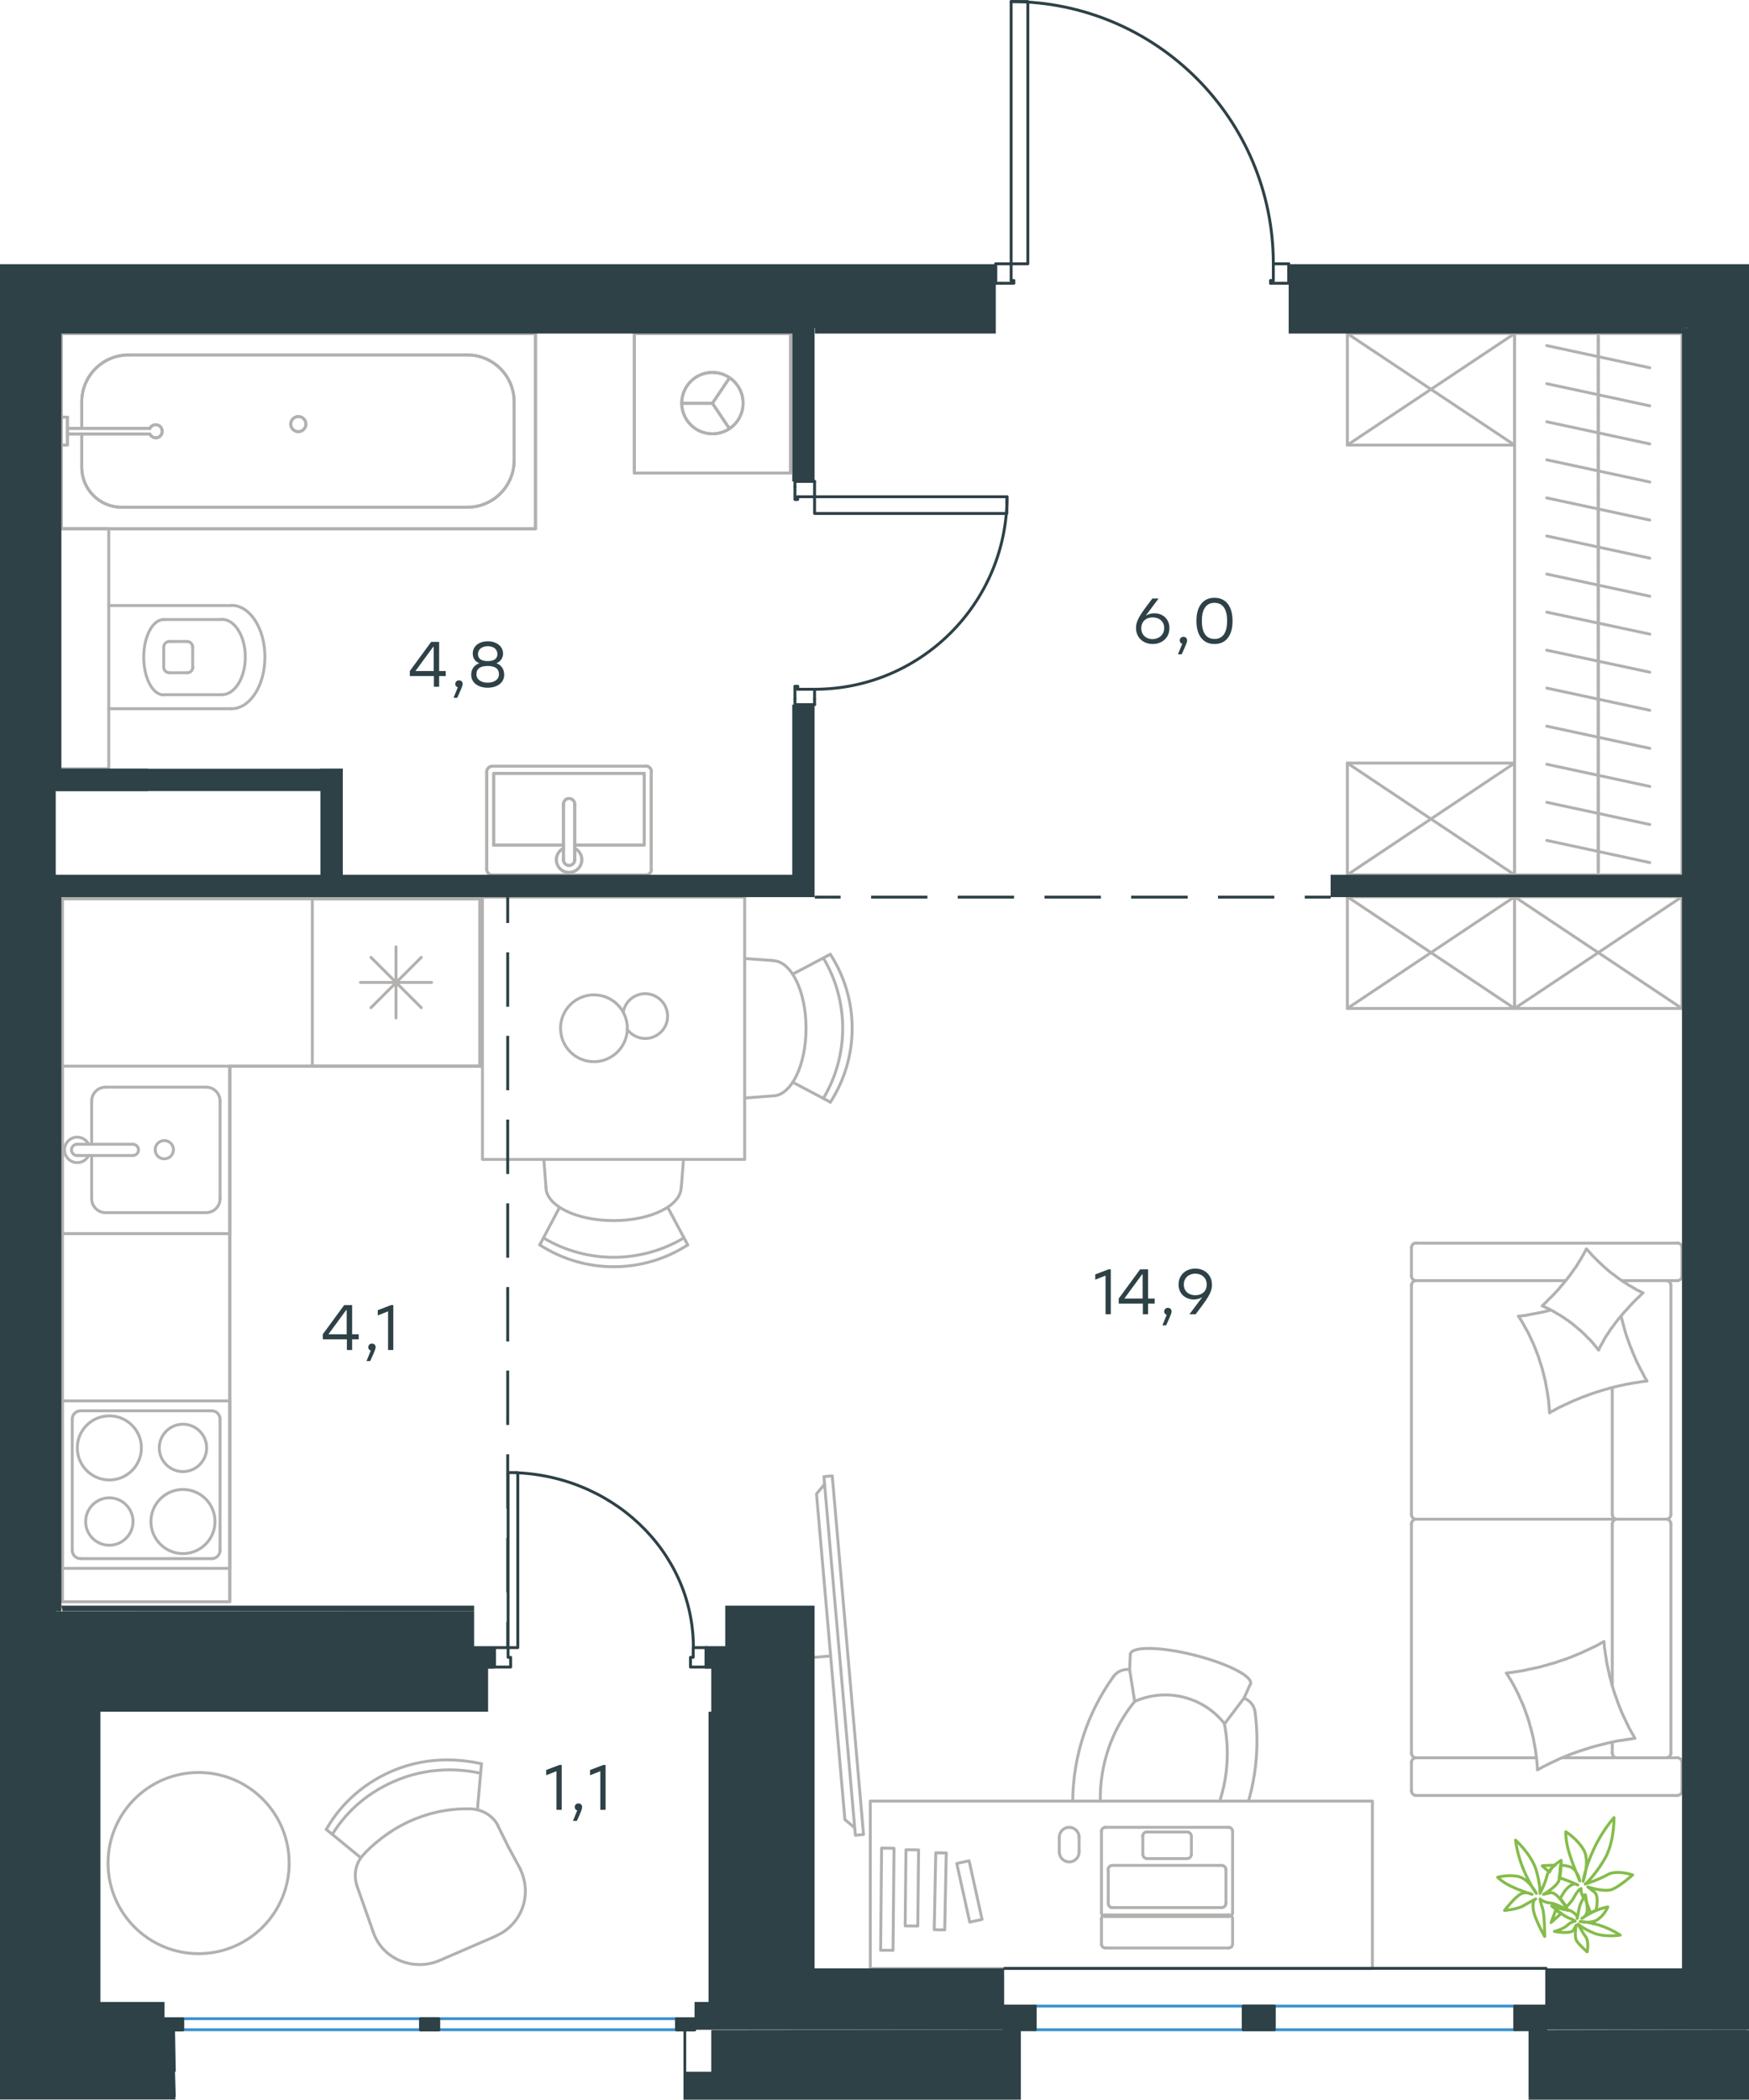 <?xml version="1.0" encoding="utf-8"?>
<!-- Generator: Adobe Illustrator 26.5.0, SVG Export Plug-In . SVG Version: 6.00 Build 0)  -->
<svg version="1.1" id="Слой_1" xmlns="http://www.w3.org/2000/svg" xmlns:xlink="http://www.w3.org/1999/xlink" x="0px" y="0px"
	 viewBox="0 0 900.5 1080.8" style="enable-background:new 0 0 900.5 1080.8;" xml:space="preserve">
<style type="text/css">
	.st0{fill:none;stroke:#B2B1B0;stroke-width:1.5;stroke-linecap:round;stroke-linejoin:round;stroke-miterlimit:10;}
	.st1{fill:none;stroke:#B2B1B0;stroke-width:1.5;stroke-linecap:round;stroke-linejoin:round;stroke-miterlimit:10;}
	.st2{fill:none;stroke:#B2B1B0;stroke-width:1.5;stroke-linecap:round;stroke-linejoin:round;stroke-miterlimit:9.999;}
	.st3{fill:none;stroke:#B2B1B0;stroke-width:1.5;stroke-linecap:round;stroke-linejoin:round;stroke-miterlimit:22.926;}
	.st4{fill:#2D4146;}
	.st5{fill:none;stroke:#2D4146;stroke-width:1.5;stroke-linecap:round;stroke-linejoin:round;stroke-miterlimit:10;}
	.st6{fill:none;stroke:#2D4146;stroke-width:1.5;stroke-miterlimit:22.926;}
	.st7{fill:none;stroke:#2D4146;stroke-width:1.5;stroke-linecap:round;stroke-linejoin:round;stroke-miterlimit:22.926;}
	.st8{fill:none;stroke:#3C93D0;stroke-width:1.5;stroke-linecap:round;stroke-linejoin:round;stroke-miterlimit:22.926;}
	.st9{fill:none;stroke:#84BC4A;stroke-width:1.5;stroke-linecap:round;stroke-linejoin:round;stroke-miterlimit:22.926;}
</style>
<g>
	<line class="st0" x1="47.2" y1="617" x2="47.2" y2="594.8"/>
	<path class="st0" d="M84.6,596.5c2.6,0,4.7-2.1,4.7-4.7c0-2.6-2.1-4.7-4.7-4.7s-4.7,2.1-4.7,4.7C79.9,594.5,82,596.5,84.6,596.5z"
		/>
	<path class="st0" d="M68.4,594.8c1.6,0,2.9-1.3,2.9-2.9c0-1.6-1.3-2.9-2.9-2.9"/>
	<line class="st0" x1="39.7" y1="594.8" x2="68.4" y2="594.8"/>
	<path class="st0" d="M39.7,589c-1.6,0-2.9,1.3-2.9,2.9c0,1.6,1.3,2.9,2.9,2.9"/>
	<line class="st0" x1="39.7" y1="589" x2="68.4" y2="589"/>
	<path class="st0" d="M45.6,589c-1.3-2.7-4.4-4.2-7.3-3.5c-3,0.7-5.1,3.3-5.1,6.4c0,3,2.1,5.7,5.1,6.4s6-0.8,7.3-3.5"/>
	<path class="st0" d="M47.2,617c0,4,3.2,7.2,7.2,7.2"/>
	<path class="st0" d="M54.4,559.6c-4,0-7.2,3.2-7.2,7.2"/>
	<path class="st0" d="M106.1,624.2c4,0,7.2-3.2,7.2-7.2"/>
	<path class="st0" d="M113.3,566.8c0-4-3.2-7.2-7.2-7.2"/>
	<line class="st0" x1="54.4" y1="624.2" x2="106.1" y2="624.2"/>
	<line class="st0" x1="113.3" y1="617" x2="113.3" y2="566.8"/>
	<line class="st0" x1="106.1" y1="559.6" x2="54.4" y2="559.6"/>
	<line class="st0" x1="47.2" y1="566.8" x2="47.2" y2="589"/>
	<rect x="32.1" y="548.8" class="st0" width="86.2" height="86.2"/>
	<polygon class="st0" points="32.1,824.5 118.3,824.5 118.3,548.8 247.6,548.8 247.6,462.6 32.1,462.6 	"/>
	<polygon class="st0" points="118.3,824.5 118.3,548.8 247.6,548.8 247.6,462.6 32.1,462.6 32.1,824.5 118.3,824.5 118.3,548.8 
		247.6,548.8 247.6,462.6 32.1,462.6 32.1,824.5 	"/>
	<line class="st0" x1="191" y1="492.8" x2="216.9" y2="518.7"/>
	<line class="st0" x1="191" y1="518.7" x2="216.9" y2="492.8"/>
	<line class="st0" x1="203.9" y1="487.4" x2="203.9" y2="524"/>
	<line class="st0" x1="185.6" y1="505.7" x2="222.2" y2="505.7"/>
	<rect x="160.8" y="462.6" class="st0" width="86.2" height="86.2"/>
	<path class="st0" d="M56.3,761.8c9.1,0,16.5-7.4,16.5-16.5s-7.4-16.5-16.5-16.5s-16.5,7.4-16.5,16.5
		C39.8,754.4,47.2,761.8,56.3,761.8z"/>
	<path class="st0" d="M56.3,795.4c6.7,0,12.2-5.5,12.2-12.2S63,771,56.3,771s-12.2,5.5-12.2,12.2S49.5,795.4,56.3,795.4z"/>
	<path class="st0" d="M94.2,799.7c9.1,0,16.5-7.4,16.5-16.5s-7.4-16.5-16.5-16.5s-16.5,7.4-16.5,16.5S85.1,799.7,94.2,799.7z"/>
	<path class="st0" d="M94.2,757.5c6.7,0,12.2-5.5,12.2-12.2s-5.5-12.2-12.2-12.2S82,738.6,82,745.3S87.5,757.5,94.2,757.5z"/>
	<path class="st0" d="M37.2,798c0,2.4,1.9,4.3,4.3,4.3"/>
	<path class="st0" d="M41.5,726.2c-2.4,0-4.3,1.9-4.3,4.3"/>
	<path class="st0" d="M109,802.3c2.4,0,4.3-1.9,4.3-4.3"/>
	<path class="st0" d="M113.3,730.5c0-2.4-1.9-4.3-4.3-4.3"/>
	<line class="st0" x1="37.2" y1="798" x2="37.2" y2="730.5"/>
	<line class="st0" x1="109" y1="802.3" x2="41.5" y2="802.3"/>
	<line class="st0" x1="113.3" y1="730.5" x2="113.3" y2="798"/>
	<line class="st0" x1="41.5" y1="726.2" x2="109" y2="726.2"/>
	<rect x="32.1" y="721.1" class="st0" width="86.2" height="86.2"/>
	<path class="st0" d="M99.2,333.1c0-1.6-1.3-2.9-2.9-2.9"/>
	<path class="st0" d="M96.4,346.3c1.6,0,2.9-1.3,2.9-2.9"/>
	<path class="st0" d="M87.2,330.2c-1.6,0-2.9,1.3-2.9,2.9"/>
	<path class="st0" d="M84.3,343.4c0,1.6,1.3,2.9,2.9,2.9"/>
	<line class="st0" x1="87.2" y1="330.2" x2="96.4" y2="330.2"/>
	<line class="st0" x1="99.2" y1="333.1" x2="99.2" y2="343.4"/>
	<line class="st0" x1="96.4" y1="346.3" x2="87.2" y2="346.3"/>
	<line class="st0" x1="84.3" y1="343.4" x2="84.3" y2="333.1"/>
	<path class="st0" d="M84.3,318.9c-5.7,0-10.3,8.7-10.3,19.4c0,10.7,4.6,19.4,10.3,19.4"/>
	<line class="st0" x1="114.2" y1="318.9" x2="84.3" y2="318.9"/>
	<path class="st0" d="M114.2,357.6c6.7,0,12.1-8.7,12.1-19.4c0-10.7-5.4-19.4-12.1-19.4"/>
	<line class="st0" x1="114.2" y1="357.6" x2="84.3" y2="357.6"/>
	<path class="st0" d="M119.2,364.8c9.5,0,17.2-11.9,17.2-26.6s-7.7-26.6-17.2-26.6"/>
	<line class="st0" x1="119.2" y1="311.7" x2="56" y2="311.7"/>
	<line class="st0" x1="119.2" y1="364.8" x2="56" y2="364.8"/>
	<polyline class="st0" points="31.6,272.2 56,272.2 56,395.7 31.6,395.7 	"/>
	<line class="st0" x1="28.7" y1="364.8" x2="28.7" y2="311.7"/>
	<polyline class="st0" points="375.6,194.5 366.8,207.6 375.6,220.7 	"/>
	<line class="st0" x1="366.8" y1="207.6" x2="351" y2="207.6"/>
	<path class="st0" d="M382.6,207.5c0-8.7-7.1-15.8-15.8-15.8s-15.8,7.1-15.8,15.8s7.1,15.8,15.8,15.8S382.6,216.3,382.6,207.5z"/>
	<rect x="326.6" y="171.7" class="st0" width="80.4" height="71.8"/>
	<line class="st0" x1="42.1" y1="240.6" x2="42.1" y2="223.4"/>
	<path class="st0" d="M77.1,223.4c0.7,1.4,2.3,2.2,3.8,1.9s2.6-1.7,2.6-3.3s-1.1-3-2.6-3.3s-3.1,0.4-3.8,1.9"/>
	<line class="st0" x1="34.7" y1="223.4" x2="77.1" y2="223.4"/>
	<line class="st0" x1="34.7" y1="220.5" x2="77.1" y2="220.5"/>
	<line class="st0" x1="34.7" y1="214.7" x2="31.6" y2="214.7"/>
	<polyline class="st0" points="34.7,214.7 34.7,229.1 31.6,229.1 	"/>
	<path class="st0" d="M149.7,218.3c0,2.2,1.8,3.9,3.9,3.9s3.9-1.8,3.9-3.9c0-2.2-1.8-3.9-3.9-3.9S149.7,216.1,149.7,218.3z"/>
	<path class="st0" d="M42.1,240.6c0,11.3,9.2,20.5,20.5,20.5"/>
	<path class="st0" d="M66.2,182.7c-13.3,0-24.1,10.8-24.1,24.1"/>
	<path class="st0" d="M240.6,261.1c13.3,0,24.1-10.8,24.1-24.1"/>
	<path class="st0" d="M264.7,206.8c0-13.3-10.8-24.1-24.1-24.1"/>
	<line class="st0" x1="42.1" y1="206.8" x2="42.1" y2="220.5"/>
	<line class="st0" x1="62.6" y1="261.1" x2="240.6" y2="261.1"/>
	<line class="st0" x1="264.7" y1="237" x2="264.7" y2="206.8"/>
	<line class="st0" x1="240.6" y1="182.7" x2="66.2" y2="182.7"/>
	<rect x="31.6" y="171.7" class="st0" width="244.1" height="100.5"/>
	<line class="st0" x1="290.1" y1="435" x2="254.2" y2="435"/>
	<polyline class="st0" points="295.9,435 331.7,435 331.7,398.1 	"/>
	<polyline class="st0" points="331.7,398.1 254.2,398.1 254.2,435 	"/>
	<path class="st0" d="M253.5,394.4c-1.6,0-2.9,1.3-2.9,2.9"/>
	<path class="st0" d="M335.4,397.2c0-1.6-1.3-2.9-2.9-2.9"/>
	<path class="st0" d="M250.6,447.5c0,1.6,1.3,2.9,2.9,2.9"/>
	<path class="st0" d="M332.5,450.4c1.6,0,2.9-1.3,2.9-2.9"/>
	<path class="st0" d="M295.9,413.9c0-1.6-1.3-2.9-2.9-2.9s-2.9,1.3-2.9,2.9"/>
	<line class="st0" x1="290.1" y1="442.6" x2="290.1" y2="413.9"/>
	<path class="st0" d="M290.1,442.6c0,1.6,1.3,2.9,2.9,2.9s2.9-1.3,2.9-2.9"/>
	<line class="st0" x1="295.9" y1="442.6" x2="295.9" y2="413.9"/>
	<path class="st0" d="M290.1,436.7c-2.7,1.3-4.2,4.4-3.5,7.3c0.7,3,3.3,5.1,6.4,5.1c3,0,5.7-2.1,6.4-5.1c0.7-3-0.8-6-3.5-7.3"/>
	<line class="st0" x1="250.6" y1="447.5" x2="250.6" y2="397.3"/>
	<line class="st0" x1="253.5" y1="394.4" x2="332.5" y2="394.4"/>
	<line class="st0" x1="335.3" y1="397.3" x2="335.3" y2="447.5"/>
	<line class="st0" x1="332.5" y1="450.4" x2="253.5" y2="450.4"/>
	<polyline class="st0" points="375.6,194.5 366.8,207.6 375.6,220.7 	"/>
	<line class="st0" x1="366.8" y1="207.6" x2="351" y2="207.6"/>
	<path class="st0" d="M382.6,207.5c0-8.7-7.1-15.8-15.8-15.8s-15.8,7.1-15.8,15.8s7.1,15.8,15.8,15.8S382.6,216.3,382.6,207.5z"/>
	<rect x="326.6" y="171.7" class="st0" width="80.4" height="71.8"/>
	<line class="st0" x1="42.1" y1="240.6" x2="42.1" y2="223.4"/>
	<path class="st0" d="M77.1,223.4c0.7,1.4,2.3,2.2,3.8,1.9s2.6-1.7,2.6-3.3s-1.1-3-2.6-3.3s-3.1,0.4-3.8,1.9"/>
	<line class="st0" x1="34.7" y1="223.4" x2="77.1" y2="223.4"/>
	<line class="st0" x1="34.7" y1="220.5" x2="77.1" y2="220.5"/>
	<line class="st0" x1="34.7" y1="214.7" x2="31.6" y2="214.7"/>
	<polyline class="st0" points="34.7,214.7 34.7,229.1 31.6,229.1 	"/>
	<path class="st0" d="M149.7,218.3c0,2.2,1.8,3.9,3.9,3.9s3.9-1.8,3.9-3.9c0-2.2-1.8-3.9-3.9-3.9S149.7,216.1,149.7,218.3z"/>
	<path class="st0" d="M42.1,240.6c0,11.3,9.2,20.5,20.5,20.5"/>
	<path class="st0" d="M66.2,182.7c-13.3,0-24.1,10.8-24.1,24.1"/>
	<path class="st0" d="M240.6,261.1c13.3,0,24.1-10.8,24.1-24.1"/>
	<path class="st0" d="M264.7,206.8c0-13.3-10.8-24.1-24.1-24.1"/>
	<line class="st0" x1="42.1" y1="206.8" x2="42.1" y2="220.5"/>
	<line class="st0" x1="62.6" y1="261.1" x2="240.6" y2="261.1"/>
	<line class="st0" x1="264.7" y1="237" x2="264.7" y2="206.8"/>
	<line class="st0" x1="240.6" y1="182.7" x2="66.2" y2="182.7"/>
	<rect x="31.6" y="171.7" class="st0" width="244.1" height="100.5"/>
	<line class="st0" x1="290.1" y1="435" x2="254.2" y2="435"/>
	<polyline class="st0" points="295.9,435 331.7,435 331.7,398.1 	"/>
	<polyline class="st0" points="331.7,398.1 254.2,398.1 254.2,435 	"/>
	<path class="st0" d="M253.5,394.4c-1.6,0-2.9,1.3-2.9,2.9"/>
	<path class="st0" d="M335.4,397.2c0-1.6-1.3-2.9-2.9-2.9"/>
	<path class="st0" d="M250.6,447.5c0,1.6,1.3,2.9,2.9,2.9"/>
	<path class="st0" d="M332.5,450.4c1.6,0,2.9-1.3,2.9-2.9"/>
	<path class="st0" d="M295.9,413.9c0-1.6-1.3-2.9-2.9-2.9s-2.9,1.3-2.9,2.9"/>
	<line class="st0" x1="290.1" y1="442.6" x2="290.1" y2="413.9"/>
	<path class="st0" d="M290.1,442.6c0,1.6,1.3,2.9,2.9,2.9s2.9-1.3,2.9-2.9"/>
	<line class="st0" x1="295.9" y1="442.6" x2="295.9" y2="413.9"/>
	<path class="st0" d="M290.1,436.7c-2.7,1.3-4.2,4.4-3.5,7.3c0.7,3,3.3,5.1,6.4,5.1c3,0,5.7-2.1,6.4-5.1c0.7-3-0.8-6-3.5-7.3"/>
	<line class="st0" x1="250.6" y1="447.5" x2="250.6" y2="397.3"/>
	<line class="st0" x1="253.5" y1="394.4" x2="332.5" y2="394.4"/>
	<line class="st0" x1="335.3" y1="397.3" x2="335.3" y2="447.5"/>
	<line class="st0" x1="332.5" y1="450.4" x2="253.5" y2="450.4"/>
	<path class="st0" d="M423.9,565.4c13.3-22.2,13.3-50,0-72.3"/>
	<path class="st0" d="M427.5,567.4c15-23.2,15-53,0-76.2"/>
	<line class="st0" x1="408.2" y1="557.1" x2="427.5" y2="567.3"/>
	<line class="st0" x1="408.2" y1="501.4" x2="427.5" y2="491.2"/>
	<line class="st0" x1="397.8" y1="494.4" x2="383.5" y2="493.4"/>
	<line class="st0" x1="397.8" y1="564.1" x2="383.5" y2="565.2"/>
	<path class="st0" d="M397.8,564.1c9.5,0,17.2-15.6,17.2-34.8s-7.7-34.8-17.2-34.8"/>
	<path class="st0" d="M279.8,637.2c22.2,13.3,50,13.3,72.3,0"/>
	<path class="st0" d="M277.9,640.8c23.2,15,53,15,76.2,0"/>
	<line class="st0" x1="288.1" y1="621.5" x2="277.9" y2="640.8"/>
	<line class="st0" x1="343.8" y1="621.5" x2="354.1" y2="640.8"/>
	<line class="st0" x1="350.8" y1="611.1" x2="351.9" y2="596.8"/>
	<line class="st0" x1="281.1" y1="611.1" x2="280" y2="596.8"/>
	<path class="st0" d="M281.1,611.1c0,9.5,15.6,17.2,34.8,17.2c19.2,0,34.8-7.7,34.8-17.2"/>
	<path class="st0" d="M322.9,529.8c3.2,4.4,9.1,6,14.1,3.7s7.7-7.7,6.4-13.1c-1.2-5.3-6.1-9-11.5-8.9c-5.5,0.2-10.1,4.1-11,9.5"/>
	<path class="st0" d="M323,529.3c0-9.5-7.7-17.2-17.2-17.2s-17.2,7.7-17.2,17.2s7.7,17.2,17.2,17.2C315.2,546.5,323,538.8,323,529.3
		z"/>
	<rect x="248.4" y="461.8" class="st0" width="135" height="135"/>
	<line class="st0" x1="822.9" y1="173.8" x2="822.9" y2="193.4"/>
	<line class="st0" x1="849.4" y1="189.3" x2="796.4" y2="177.9"/>
	<line class="st0" x1="822.9" y1="193.4" x2="822.9" y2="213"/>
	<line class="st0" x1="849.4" y1="208.9" x2="796.4" y2="197.5"/>
	<line class="st0" x1="822.9" y1="213" x2="822.9" y2="232.6"/>
	<line class="st0" x1="849.4" y1="228.5" x2="796.4" y2="217.1"/>
	<line class="st0" x1="822.9" y1="232.6" x2="822.9" y2="252.2"/>
	<line class="st0" x1="849.4" y1="248.1" x2="796.4" y2="236.7"/>
	<line class="st0" x1="822.9" y1="252.2" x2="822.9" y2="271.8"/>
	<line class="st0" x1="849.4" y1="267.7" x2="796.4" y2="256.3"/>
	<line class="st0" x1="822.9" y1="271.8" x2="822.9" y2="291.4"/>
	<line class="st0" x1="849.4" y1="287.3" x2="796.4" y2="275.9"/>
	<line class="st0" x1="822.9" y1="291.4" x2="822.9" y2="311"/>
	<line class="st0" x1="849.4" y1="306.9" x2="796.4" y2="295.5"/>
	<line class="st0" x1="822.9" y1="311" x2="822.9" y2="330.6"/>
	<line class="st0" x1="849.4" y1="326.4" x2="796.4" y2="315.1"/>
	<line class="st0" x1="822.9" y1="171.7" x2="822.9" y2="450.3"/>
	<line class="st0" x1="822.9" y1="330.6" x2="822.9" y2="350.1"/>
	<line class="st0" x1="849.4" y1="346" x2="796.4" y2="334.7"/>
	<line class="st0" x1="822.9" y1="350.1" x2="822.9" y2="369.7"/>
	<line class="st0" x1="849.4" y1="365.6" x2="796.4" y2="354.2"/>
	<line class="st0" x1="822.9" y1="369.7" x2="822.9" y2="389.3"/>
	<line class="st0" x1="849.4" y1="385.2" x2="796.4" y2="373.8"/>
	<line class="st0" x1="822.9" y1="389.3" x2="822.9" y2="408.9"/>
	<line class="st0" x1="849.4" y1="404.8" x2="796.4" y2="393.4"/>
	<line class="st0" x1="822.9" y1="408.9" x2="822.9" y2="428.5"/>
	<line class="st0" x1="849.4" y1="424.4" x2="796.4" y2="413"/>
	<line class="st0" x1="822.9" y1="428.5" x2="822.9" y2="448.1"/>
	<line class="st0" x1="849.4" y1="444" x2="796.4" y2="432.6"/>
	<rect x="779.8" y="171.7" class="st0" width="86.2" height="278.6"/>
	<line class="st0" x1="804.5" y1="904.8" x2="863.6" y2="904.8"/>
	<line class="st0" x1="830.1" y1="784.4" x2="830.1" y2="867.6"/>
	<line class="st0" x1="835.1" y1="659.2" x2="863.6" y2="659.2"/>
	<polyline class="st0" points="845.9,665.5 844.9,665 843.9,664.5 842.8,664 841.8,663.4 840.8,662.8 839.8,662.2 838.8,661.7 
		837.8,661 836.8,660.4 835.9,659.8 834.9,659.1 834,658.5 833,657.8 832.1,657.1 831.2,656.4 830.2,655.7 829.3,655 828.4,654.3 
		827.5,653.5 826.7,652.8 825.8,652 824.9,651.2 824.1,650.4 823.2,649.6 822.4,648.8 821.6,648 820.8,647.2 819.9,646.3 
		819.2,645.5 818.4,644.6 817.6,643.7 816.8,642.9 	"/>
	<polyline class="st0" points="798.2,674.4 797.2,674.7 796.2,674.9 794.2,675.4 792.1,675.8 790,676.2 787.9,676.6 785.9,677 
		783.8,677.3 782.8,677.4 781.8,677.5 	"/>
	<polyline class="st0" points="823.1,694.9 823.6,693.8 824.1,692.8 824.7,691.8 825.3,690.7 825.8,689.7 826.4,688.7 827,687.7 
		827.7,686.7 828.3,685.8 828.9,684.8 829.6,683.8 830.3,682.9 831,682 831.7,681 832.4,680.1 833.1,679.2 834.6,677.4 836.1,675.6 
		837.7,673.9 839.3,672.1 840.9,670.4 842.5,668.8 844.2,667.2 845.9,665.5 	"/>
	<polyline class="st0" points="791.6,911 793.1,910.2 794.5,909.4 796,908.7 797.5,907.9 799,907.2 800.5,906.5 802,905.8 
		803.5,905.1 805,904.5 806.6,903.8 808.1,903.2 809.7,902.6 811.2,902.1 812.8,901.5 814.4,901 815.9,900.5 817.5,900 819.1,899.5 
		820.7,899 822.3,898.6 823.9,898.2 825.5,897.8 827.1,897.4 828.7,897 830.4,896.7 832,896.3 833.6,896 835.3,895.8 836.9,895.5 
		838.5,895.3 840.2,895 841.8,894.8 841,893.4 840.2,892 839.4,890.6 838.6,889.1 837.9,887.6 837.2,886.2 836.5,884.7 835.8,883.2 
		835.1,881.7 834.5,880.2 833.9,878.7 833.3,877.2 832.7,875.6 832.2,874.1 831.6,872.5 831.1,871 830.6,869.4 830.1,867.8 
		829.7,866.2 829.3,864.6 828.8,863 828.5,861.4 828.1,859.8 827.8,858.2 827.4,856.6 827.1,854.9 826.9,853.3 826.6,851.7 
		826.4,850 826.1,848.3 826,846.7 825.8,845 	"/>
	<polyline class="st0" points="781.8,677.5 782.7,678.9 783.6,680.3 784.4,681.7 785.2,683.2 786,684.6 786.8,686 787.5,687.5 
		788.2,689 788.9,690.5 789.6,692 790.2,693.5 790.8,695 791.4,696.6 792,698.1 792.5,699.7 793,701.3 793.5,702.8 794,704.4 
		794.4,706 794.8,707.6 795.2,709.2 795.6,710.8 795.9,712.5 796.2,714.1 796.5,715.7 796.8,717.4 797,719 797.3,720.7 797.4,722.3 
		797.6,724 797.7,725.6 797.8,727.3 	"/>
	<polyline class="st0" points="798.2,726.9 799.6,726.2 801.1,725.4 802.5,724.6 804,723.9 805.5,723.2 807,722.5 808.5,721.8 
		810,721.1 811.5,720.5 813,719.9 814.6,719.2 816.1,718.7 817.6,718.1 819.2,717.5 820.8,717 822.3,716.5 823.9,716 825.5,715.5 
		827,715.1 828.6,714.6 830.2,714.2 831.8,713.8 833.4,713.4 835,713.1 836.6,712.7 838.2,712.4 839.9,712.1 841.5,711.8 
		843.1,711.6 844.7,711.3 846.3,711.1 848,710.9 846.8,708.9 845.8,706.9 844.7,704.9 843.7,702.9 842.7,700.9 841.8,698.8 
		840.9,696.8 840.1,694.7 839.2,692.6 838.5,690.5 837.7,688.4 837,686.3 836.4,684.1 835.8,681.9 835.2,679.7 834.7,677.5 	"/>
	<polyline class="st0" points="775.6,861.2 776.5,862.6 777.3,864 778.2,865.4 779,866.8 779.8,868.3 780.5,869.7 781.3,871.2 
		782,872.7 782.6,874.2 783.3,875.7 784,877.2 784.6,878.7 785.2,880.3 785.7,881.8 786.3,883.4 786.8,884.9 787.3,886.5 
		787.7,888.1 788.2,889.7 788.6,891.3 789,892.9 789.4,894.5 789.7,896.2 790,897.8 790.3,899.4 790.6,901.1 790.8,902.7 791,904.4 
		791.2,906 791.4,907.7 791.5,909.3 791.6,911 	"/>
	<polyline class="st0" points="816.8,642.9 816.3,643.9 815.7,644.9 815.1,646 814.5,647 814,648 813.3,649 812.7,650 812.1,651 
		811.5,652 810.8,652.9 810.1,653.9 809.5,654.8 808.1,656.7 806.7,658.5 805.2,660.4 803.7,662.1 802.2,663.9 800.6,665.6 
		799,667.3 797.3,668.9 795.7,670.6 794,672.2 795,672.6 796,673.1 797.1,673.6 798.1,674.1 799.1,674.6 800.1,675.2 801.1,675.8 
		802.1,676.4 803.1,676.9 804.1,677.6 805.1,678.2 806,678.9 807,679.5 807.9,680.2 808.9,680.9 809.8,681.6 810.7,682.4 
		811.6,683.1 812.5,683.9 813.4,684.6 814.3,685.4 815.1,686.2 816,687 816.8,687.9 817.6,688.7 818.5,689.5 819.3,690.4 
		820.1,691.3 820.8,692.2 821.6,693.1 822.3,694 823.1,694.9 	"/>
	<polyline class="st0" points="825.8,845 824.3,845.8 822.9,846.6 821.4,847.4 819.9,848.1 818.4,848.8 816.9,849.5 815.4,850.2 
		813.9,850.9 812.4,851.5 810.8,852.2 809.3,852.8 807.7,853.4 806.2,854 804.6,854.5 803,855 801.4,855.6 799.9,856.1 798.3,856.5 
		796.7,857 795.1,857.4 793.5,857.9 791.9,858.3 790.3,858.6 788.6,859 787,859.3 785.4,859.7 783.8,860 782.1,860.3 780.5,860.5 
		778.9,860.8 777.2,861 775.6,861.2 	"/>
	<path class="st0" d="M830.1,779.6c0,1.3,1.1,2.4,2.4,2.4"/>
	<line class="st0" x1="830.1" y1="779.6" x2="830.1" y2="714.3"/>
	<path class="st0" d="M830.1,902.4c0,1.3,1.1,2.4,2.4,2.4"/>
	<path class="st0" d="M832.5,782c-1.3,0-2.4,1.1-2.4,2.4"/>
	<line class="st0" x1="830.1" y1="896.7" x2="830.1" y2="902.4"/>
	<path class="st0" d="M860.3,661.6c0-1.3-1.1-2.4-2.4-2.4"/>
	<path class="st0" d="M729.1,659.2c-1.3,0-2.4,1.1-2.4,2.4"/>
	<path class="st0" d="M857.9,782c1.3,0,2.4-1.1,2.4-2.4"/>
	<path class="st0" d="M726.7,779.6c0,1.3,1.1,2.4,2.4,2.4"/>
	<line class="st0" x1="860.3" y1="779.6" x2="860.3" y2="661.6"/>
	<line class="st0" x1="726.7" y1="661.6" x2="726.7" y2="779.6"/>
	<path class="st0" d="M857.9,904.8c1.3,0,2.4-1.1,2.4-2.4"/>
	<path class="st0" d="M726.7,902.4c0,1.3,1.1,2.4,2.4,2.4"/>
	<path class="st0" d="M866,907.2c0-1.3-1.1-2.4-2.4-2.4"/>
	<path class="st0" d="M860.3,784.4c0-1.3-1.1-2.4-2.4-2.4"/>
	<path class="st0" d="M729.1,782c-1.3,0-2.4,1.1-2.4,2.4"/>
	<path class="st0" d="M729.1,639.8c-1.3,0-2.4,1.1-2.4,2.4"/>
	<path class="st0" d="M726.7,656.8c0,1.3,1.1,2.4,2.4,2.4"/>
	<path class="st0" d="M866,642.2c0-1.3-1.1-2.4-2.4-2.4"/>
	<path class="st0" d="M863.6,659.2c1.3,0,2.4-1.1,2.4-2.4"/>
	<path class="st0" d="M863.6,924.2c1.3,0,2.4-1.1,2.4-2.4"/>
	<path class="st0" d="M729.1,904.8c-1.3,0-2.4,1.1-2.4,2.4"/>
	<path class="st0" d="M726.7,921.8c0,1.3,1.1,2.4,2.4,2.4"/>
	<line class="st0" x1="860.3" y1="784.4" x2="860.3" y2="902.4"/>
	<line class="st0" x1="729.1" y1="782" x2="857.9" y2="782"/>
	<line class="st0" x1="726.7" y1="902.4" x2="726.7" y2="784.4"/>
	<line class="st0" x1="863.6" y1="639.9" x2="729.1" y2="639.9"/>
	<line class="st0" x1="726.7" y1="642.2" x2="726.7" y2="656.8"/>
	<line class="st0" x1="729.1" y1="659.2" x2="805.9" y2="659.2"/>
	<line class="st0" x1="866" y1="656.8" x2="866" y2="642.2"/>
	<line class="st0" x1="790.8" y1="904.8" x2="729.1" y2="904.8"/>
	<line class="st0" x1="726.7" y1="907.2" x2="726.7" y2="921.8"/>
	<line class="st0" x1="729.1" y1="924.2" x2="863.6" y2="924.2"/>
	<line class="st0" x1="866" y1="921.8" x2="866" y2="907.2"/>
	<line class="st0" x1="427.7" y1="852.4" x2="419.4" y2="853.1"/>
	<polyline class="st0" points="440,940.8 435,936.6 420.4,769 424.5,764 	"/>
	<polygon class="st0" points="440.4,944.7 444.6,944.3 428.5,759.7 424.2,760.1 	"/>
	<path class="st0" d="M628,927.1c4.2-12.8,5-26.5,2.4-39.8"/>
	<path class="st0" d="M646.2,881.3c-0.4-3.3-2.6-6-5.7-7.2"/>
	<path class="st0" d="M642.8,927.1c4.3-14.9,5.4-30.5,3.4-45.8"/>
	<path class="st0" d="M581.6,859.4c-3.3-0.4-6.5,1-8.4,3.7"/>
	<path class="st0" d="M573.2,863.1c-13.4,18.7-20.7,41-20.9,64"/>
	<path class="st0" d="M584.2,875.8c-11.8,14.5-18,32.7-17.7,51.3"/>
	<path class="st0" d="M643.9,866.7c1-3.9-12.1-10.5-29.2-14.8c-17.1-4.3-31.7-4.5-32.7-0.6"/>
	<line class="st0" x1="640.5" y1="874.1" x2="643.8" y2="866.8"/>
	<polyline class="st0" points="584.2,875.8 581.6,859.4 582,851.3 	"/>
	<line class="st0" x1="630.5" y1="887.3" x2="640.5" y2="874.1"/>
	<path class="st0" d="M630.5,887.3c-11-14-30-18.7-46.3-11.5"/>
	
		<rect x="495.3" y="957.8" transform="matrix(0.977 -0.216 0.216 0.977 -198.183 130.437)" class="st1" width="6.5" height="30.9"/>
	
		<rect x="449.8" y="968.6" transform="matrix(1.028174e-02 -1 1 1.028174e-02 -507.184 1431.187)" class="st2" width="39.2" height="6.5"/>
	<polygon class="st0" points="486.4,993.4 481,993.3 481.8,953.7 487.2,953.8 	"/>
	<polygon class="st0" points="459.8,1003.9 453.4,1003.9 453.9,951.3 460.3,951.4 	"/>
	<path class="st0" d="M555.6,945.7c0-2.8-2.3-5.1-5.1-5.1s-5.1,2.3-5.1,5.1"/>
	<path class="st0" d="M545.4,953.3c0,2.8,2.3,5.1,5.1,5.1s5.1-2.3,5.1-5.1"/>
	<line class="st0" x1="567.1" y1="984.5" x2="567.1" y2="942.6"/>
	<line class="st0" x1="634.6" y1="984.5" x2="634.6" y2="942.6"/>
	<line class="st0" x1="567.1" y1="1000.7" x2="567.1" y2="987.8"/>
	<line class="st0" x1="634.6" y1="1000.7" x2="634.6" y2="987.8"/>
	<path class="st0" d="M569.1,985.7c-1.1,0-2,0.9-2,2"/>
	<path class="st0" d="M634.6,987.7c0-1.1-0.9-2-2-2"/>
	<path class="st0" d="M567.1,1000.7c0,1.1,0.9,2,2,2"/>
	<path class="st0" d="M632.5,1002.7c0.6,0,1.1-0.2,1.5-0.5c0.4-0.4,0.6-0.9,0.6-1.5"/>
	<line class="st0" x1="569.1" y1="985.7" x2="632.6" y2="985.7"/>
	<line class="st0" x1="632.5" y1="1002.7" x2="569.1" y2="1002.7"/>
	<line class="st0" x1="545.4" y1="953.3" x2="545.4" y2="945.7"/>
	<line class="st0" x1="555.6" y1="945.7" x2="555.6" y2="953.3"/>
	<path class="st0" d="M590.5,943c-1.2,0-2.2,1-2.2,2.2"/>
	<path class="st0" d="M588.4,954.5c0,1.2,1,2.2,2.2,2.2"/>
	<path class="st0" d="M611.2,956.7c1.2,0,2.2-1,2.2-2.2"/>
	<path class="st0" d="M613.4,945.2c0-1.2-1-2.2-2.2-2.2"/>
	<line class="st0" x1="588.4" y1="954.5" x2="588.4" y2="945.2"/>
	<line class="st0" x1="590.5" y1="943" x2="611.2" y2="943"/>
	<line class="st0" x1="613.4" y1="945.2" x2="613.4" y2="954.5"/>
	<line class="st0" x1="611.2" y1="956.7" x2="590.5" y2="956.7"/>
	<path class="st0" d="M572.7,960.2c-1.2,0-2.2,1-2.2,2.2"/>
	<path class="st0" d="M570.6,979.8c0,1.2,1,2.2,2.2,2.2"/>
	<path class="st0" d="M629,981.9c1.2,0,2.2-1,2.2-2.2"/>
	<path class="st0" d="M631.2,962.4c0-1.2-1-2.2-2.2-2.2"/>
	<line class="st0" x1="570.6" y1="979.8" x2="570.6" y2="962.4"/>
	<line class="st0" x1="572.7" y1="960.2" x2="629" y2="960.2"/>
	<line class="st0" x1="631.2" y1="962.4" x2="631.2" y2="979.8"/>
	<line class="st0" x1="629" y1="981.9" x2="572.7" y2="981.9"/>
	<path class="st0" d="M569.1,940.6c-1.1,0-2,0.9-2,2"/>
	<path class="st0" d="M634.6,942.6c0-1.1-0.9-2-2-2"/>
	<path class="st0" d="M567.1,984.5c0,1.1,0.9,2,2,2"/>
	<path class="st0" d="M632.5,986.5c0.6,0,1.1-0.2,1.5-0.5c0.4-0.4,0.6-0.9,0.6-1.5"/>
	<line class="st0" x1="569.1" y1="940.6" x2="632.6" y2="940.6"/>
	<line class="st0" x1="632.5" y1="986.5" x2="569.1" y2="986.5"/>
	<rect x="448.1" y="927.1" class="st0" width="258.5" height="86.2"/>
	<line class="st0" x1="693.7" y1="450.3" x2="779.8" y2="392.8"/>
	<polyline class="st0" points="779.8,392.8 779.8,450.3 693.7,392.8 	"/>
	<polyline class="st0" points="779.8,450.3 693.7,450.3 693.7,392.8 779.8,392.8 	"/>
	<line class="st0" x1="693.7" y1="229.1" x2="779.8" y2="171.7"/>
	<polyline class="st0" points="779.8,171.7 779.8,229.1 693.7,171.7 	"/>
	<polyline class="st0" points="779.8,229.1 693.7,229.1 693.7,171.7 779.8,171.7 	"/>
	<line class="st0" x1="779.8" y1="519.1" x2="866" y2="461.6"/>
	<polyline class="st0" points="866,461.6 866,519.1 779.8,461.6 	"/>
	<polyline class="st0" points="866,519.1 779.8,519.1 779.8,461.6 866,461.6 	"/>
	<line class="st0" x1="779.8" y1="519.1" x2="693.7" y2="461.6"/>
	<polyline class="st0" points="693.7,461.6 693.7,519.1 779.8,461.6 	"/>
	<polyline class="st0" points="693.7,519.1 779.8,519.1 779.8,461.6 693.7,461.6 	"/>
	<g>
		<g>
			<line class="st3" x1="225.7" y1="1009.4" x2="255.5" y2="996.5"/>
			<line class="st3" x1="261.8" y1="950.8" x2="256.4" y2="939.9"/>
			<line class="st3" x1="267.8" y1="961.9" x2="261.8" y2="950.8"/>
			<line class="st3" x1="192.2" y1="994.6" x2="183.8" y2="970.8"/>
			<line class="st3" x1="168" y1="941.7" x2="185.8" y2="956.3"/>
			<line class="st3" x1="247.9" y1="907.9" x2="245.8" y2="931.6"/>
			<path class="st3" d="M225.7,1009.4L225.7,1009.4c-13,5.2-28-0.9-33-13.5c-0.2-0.4-0.4-0.9-0.5-1.3"/>
			<path class="st3" d="M171.1,944.2c8-12.9,19.7-22.5,34.1-28.2c13-5.2,27.7-6.3,41.4-3.4"/>
			<path class="st3" d="M187.9,953.8c7.4-7.6,16.4-13.8,26.3-17.7c9-3.6,18.7-5.3,28.2-5"/>
			<path class="st3" d="M168,941.7c7.9-14.1,20.8-24.9,35.7-30.8c13.9-5.5,29.2-6.4,44.2-3"/>
			<path class="st3" d="M267.8,961.9c0.4,0.9,0.5,1.3,0.9,2.2c5,12.6-0.8,26.9-13.2,32.3"/>
			<path class="st3" d="M242,931.1c6.3,0.1,11.9,3.6,14.5,8.8"/>
			<path class="st3" d="M183.8,970.8c-1.9-6-0.7-12.2,3.8-16.6"/>
		</g>
		
			<ellipse transform="matrix(0.999 -5.530038e-02 5.530038e-02 0.999 -52.849 7.118)" class="st3" cx="102.2" cy="958.5" rx="46.6" ry="46.6"/>
	</g>
</g>
<g>
	<path class="st4" d="M289.2,908.5v23.1h-2.7v-19.9l-5.3,2.1v-2.7l6.8-2.6L289.2,908.5L289.2,908.5z"/>
	<path class="st4" d="M297,937.3h-2l2.2-5.4c-0.8-0.2-1.3-0.9-1.3-1.7c0-1.1,0.8-1.9,1.9-1.9c0.8,0,1.9,0.4,1.9,1.9
		C299.7,930.8,299.7,931.5,297,937.3z"/>
	<path class="st4" d="M311.8,908.5v23.1h-2.7v-19.9l-5.3,2.1v-2.7l6.8-2.6L311.8,908.5L311.8,908.5z"/>
</g>
<g>
	<path class="st4" d="M229.5,348h-3.4v5.5h-2.7V348H211v-2.6l11-15h4.1v15h3.4L229.5,348L229.5,348z M223.3,345.4V333H223l-9.1,12.4
		H223.3z"/>
	<path class="st4" d="M235.4,359.2h-1.9l2.2-5.4c-0.8-0.2-1.3-0.9-1.3-1.7c0-1.1,0.8-1.9,1.9-1.9c0.8,0,1.9,0.4,1.9,1.9
		C238.2,352.7,238.1,353.4,235.4,359.2z"/>
	<path class="st4" d="M259.6,347.3c0,4.2-3.7,6.7-8.5,6.7s-8.5-2.5-8.5-6.7c0-2.8,1.5-5,4.2-5.9c-2.2-0.8-3.4-2.7-3.4-5
		c0-3.9,3.4-6.3,7.8-6.3c4.3,0,7.8,2.5,7.8,6.3c0,2.2-1.2,4.1-3.4,5C258.1,342.3,259.6,344.5,259.6,347.3z M256.9,347.1
		c0-2.9-2-4.3-5.8-4.3s-5.8,1.4-5.8,4.3c0,2.7,2.4,4.3,5.8,4.3C254.4,351.4,256.9,349.8,256.9,347.1z M246.1,336.7
		c0,2.1,1.4,3.6,5,3.6s5-1.5,5-3.6c0-2.5-2-4.1-5-4.1C248.1,332.7,246.1,334.2,246.1,336.7z"/>
</g>
<g>
	<path class="st4" d="M602.1,323.3c0,5-3.8,8.2-8.6,8.2c-4.7,0-8.6-3.1-8.6-8.3c0-4,2.4-7.2,8.4-15.1h3.2l-6.6,8.8
		c1.2-0.7,2.6-1.2,4.3-1.2C598.3,315.6,602.1,318.3,602.1,323.3z M599.4,323.3c0-3.5-2.6-5.5-5.9-5.5c-3.4,0-5.9,2.1-5.9,5.6
		s2.6,5.6,5.8,5.6C596.8,328.9,599.4,326.7,599.4,323.3z"/>
	<path class="st4" d="M608.4,336.8h-1.9l2.2-5.4c-0.8-0.2-1.3-0.9-1.3-1.7c0-1.1,0.8-1.9,1.9-1.9c0.8,0,1.9,0.4,1.9,1.9
		C611.2,330.3,611.1,331,608.4,336.8z"/>
	<path class="st4" d="M634.6,319.6c0,7.6-3.4,11.9-9.3,11.9c-5.8,0-9.3-4.3-9.3-11.9s3.5-11.9,9.3-11.9S634.6,312,634.6,319.6z
		 M631.8,319.6c0-6.6-2.6-9.3-6.5-9.3s-6.5,2.7-6.5,9.3s2.6,9.3,6.5,9.3S631.8,326.2,631.8,319.6z"/>
</g>
<line class="st5" x1="419.4" y1="359.8" x2="419.4" y2="362.7"/>
<polyline class="st5" points="419.4,247.8 419.4,250.6 419.4,255.7 "/>
<line class="st5" x1="419.4" y1="354.8" x2="419.4" y2="359.8"/>
<path class="st5" d="M419.4,354.8c54.7,0,99.1-44.4,99.1-99.1"/>
<line class="st5" x1="409.3" y1="359.8" x2="409.3" y2="353.3"/>
<line class="st5" x1="409.3" y1="250.6" x2="409.3" y2="247.8"/>
<line class="st5" x1="419.4" y1="255.7" x2="410.7" y2="255.7"/>
<polyline class="st5" points="409.3,250.6 409.3,257.1 410.7,257.1 410.7,255.7 "/>
<line class="st5" x1="419.4" y1="247.8" x2="409.3" y2="247.8"/>
<line class="st5" x1="410.7" y1="354.8" x2="410.7" y2="353.3"/>
<polyline class="st5" points="419.4,362.7 409.3,362.7 409.3,359.8 "/>
<line class="st5" x1="419.4" y1="354.8" x2="410.7" y2="354.8"/>
<line class="st5" x1="410.7" y1="353.3" x2="409.3" y2="353.3"/>
<polygon class="st5" points="518.4,255.7 518.4,264.3 487,264.3 419.4,264.3 419.4,255.7 451,255.7 "/>
<line class="st5" x1="660.6" y1="135.8" x2="663.5" y2="135.8"/>
<polyline class="st5" points="512.7,135.8 515.6,135.8 520.6,135.8 "/>
<line class="st5" x1="655.6" y1="135.8" x2="660.6" y2="135.8"/>
<path class="st5" d="M655.6,135.8c0-74.6-60.4-135-135-135"/>
<line class="st5" x1="660.6" y1="145.8" x2="654.2" y2="145.8"/>
<line class="st5" x1="515.6" y1="145.8" x2="512.7" y2="145.8"/>
<line class="st5" x1="520.6" y1="135.8" x2="520.6" y2="144.4"/>
<polyline class="st5" points="515.6,145.8 522,145.8 522,144.4 520.6,144.4 "/>
<line class="st5" x1="512.7" y1="135.8" x2="512.7" y2="145.8"/>
<line class="st5" x1="655.6" y1="144.4" x2="654.2" y2="144.4"/>
<polyline class="st5" points="663.5,135.8 663.5,145.8 660.6,145.8 "/>
<line class="st5" x1="655.6" y1="135.8" x2="655.6" y2="144.4"/>
<line class="st5" x1="654.2" y1="144.4" x2="654.2" y2="145.8"/>
<polygon class="st5" points="520.6,0.8 529.2,0.8 529.2,32.2 529.2,135.8 520.6,135.8 520.6,104.1 "/>
<g>
	<line class="st6" x1="261.4" y1="461.8" x2="261.4" y2="475.1"/>
	<line class="st6" x1="261.4" y1="490.2" x2="261.4" y2="518.2"/>
	<line class="st6" x1="261.4" y1="533.2" x2="261.4" y2="561.2"/>
	<line class="st6" x1="261.4" y1="576.3" x2="261.4" y2="604.3"/>
	<line class="st6" x1="261.4" y1="619.4" x2="261.4" y2="647.4"/>
	<line class="st6" x1="261.4" y1="662.5" x2="261.4" y2="690.5"/>
	<line class="st6" x1="261.4" y1="705.5" x2="261.4" y2="733.5"/>
	<line class="st6" x1="261.4" y1="748.6" x2="261.4" y2="776.6"/>
	<line class="st6" x1="261.4" y1="791.7" x2="261.4" y2="819.7"/>
	<line class="st6" x1="261.4" y1="834.8" x2="261.4" y2="848.1"/>
</g>
<line class="st6" x1="419.5" y1="461.8" x2="432.8" y2="461.8"/>
<line class="st6" x1="448.5" y1="461.8" x2="477.5" y2="461.8"/>
<line class="st6" x1="493.1" y1="461.8" x2="522.1" y2="461.8"/>
<line class="st6" x1="537.8" y1="461.8" x2="566.8" y2="461.8"/>
<line class="st6" x1="582.4" y1="461.8" x2="611.5" y2="461.8"/>
<line class="st6" x1="627.1" y1="461.8" x2="656.1" y2="461.8"/>
<line class="st6" x1="671.8" y1="461.8" x2="685.1" y2="461.8"/>
<rect x="36" y="1045" class="st7" width="53" height="24.8"/>
<line class="st7" x1="796" y1="1013.2" x2="517.3" y2="1013.2"/>
<line class="st8" x1="779.9" y1="1044.8" x2="533" y2="1044.8"/>
<line class="st8" x1="779.9" y1="1032.6" x2="533" y2="1032.6"/>
<rect x="779.9" y="1032.6" class="st7" width="16" height="12.2"/>
<rect x="640.1" y="1032.6" class="st7" width="16" height="12.2"/>
<rect x="517" y="1032.6" class="st7" width="16" height="12.2"/>
<path class="st7" d="M254.6,858.1v-10h7v5h1.3v5H254.6z M363.9,858.1h-8.4v-5h1.4v-5h7V858.1z M261.7,758c52.6,0,95.3,40.3,95.3,90
	 M261.6,758h5v90.1h-5V758z"/>
<rect x="244.2" y="848.1" class="st7" width="9.9" height="10.1"/>
<rect x="363.5" y="848.1" class="st7" width="9.9" height="10.1"/>
<line class="st8" x1="348.3" y1="1044.8" x2="94.1" y2="1044.8"/>
<line class="st8" x1="348.3" y1="1039.1" x2="94.1" y2="1039.1"/>
<rect x="84.7" y="1039.1" class="st7" width="9.4" height="5.8"/>
<rect x="348.3" y="1039.1" class="st7" width="9.4" height="5.8"/>
<rect x="216.5" y="1039.1" class="st7" width="9.4" height="5.8"/>
<rect x="640.1" y="1032.6" class="st4" width="16" height="12.2"/>
<rect x="517" y="1032.6" class="st4" width="16" height="12.2"/>
<rect x="84.7" y="1039.1" class="st4" width="9.4" height="5.8"/>
<rect x="216.5" y="1039.1" class="st4" width="9.4" height="5.8"/>
<polygon class="st4" points="31.6,826.5 32.2,829.4 244.1,829.4 244.1,826.5 "/>
<polygon class="st4" points="525.6,1080.8 525.6,1079.6 525.6,1066.4 525.6,1045 524.2,1045 524.2,1044.8 366.2,1045 366.2,1059.2 
	366.2,1066.4 353.3,1066.4 353.3,1045 351.9,1045 351.9,1066.4 351.9,1079.6 351.9,1080.8 353.3,1080.8 524.2,1080.8 "/>
<polygon class="st4" points="366.2,858.1 366.2,881.1 364.8,881.1 364.8,1030.5 357.6,1030.5 357.6,1031.9 357.6,1039.1 
	348.3,1039.1 348.3,1044.8 357.6,1044.8 357.6,1044.8 366.2,1044.8 387.8,1044.8 416.5,1044.8 517,1044.8 517,1016.1 517,1013.2 
	419.4,1013.2 419.4,937.4 419.4,829.4 419.4,826.5 373.4,826.5 373.4,829.4 373.4,848.1 363.5,848.1 363.5,858.1 373.4,858.1 
	373.4,858.1 "/>
<polygon class="st4" points="787,1080.8 788,1080.8 899.5,1080.8 900.5,1080.8 900.5,1079.6 900.5,1066.4 900.5,1045 899.5,1045 
	899.5,1044.8 788,1045 787,1045 787,1066.4 787,1079.6 788,1079.6 787,1079.7 "/>
<polygon class="st4" points="900.5,1013.2 900.5,461.8 900.5,450.3 900.5,171.7 900.5,136 663.5,136 663.5,140.1 663.5,168.7 
	663.5,168.8 663.5,171.7 866,171.7 866,168.8 866,168.8 868.9,168.7 868.9,168.8 866,168.8 866,171.7 866,450.3 685.1,450.3 
	685.1,461.8 866,461.8 866,1013.2 795.6,1013.2 795.6,1016.1 795.6,1032.6 779.9,1032.6 779.9,1044.8 795.6,1044.8 900.5,1044.8 "/>
<g>
	<path class="st9" d="M816.2,969.8c0,0,4.3-3.5,9.7-12.4s5.1-21.8,5.1-21.8s-5.9,6.4-10.5,16.4c-4.6,9.9-5.4,16.4-5.4,16.4
		s3.5-9.9,0.5-15.8c-3.2-5.9-9.4-9.7-9.4-9.7s-0.3,4,1.6,10.5c1.9,6.4,5.6,14.8,5.6,14.8s-1.1-5.9-5.1-7.3c-1.1-0.3-2.9-0.8-4.8-0.8
		c-0.3,1.9-0.3,4.6-0.8,6.4c0.3,0.3,0.8,0.3,0.8,0.3c4.3,1.3,8.9,3.5,8.9,3.5s-2.1-2.1-5.9,2.1c-1.1,1.1-2.1,3-3.2,4.8
		c1.1,1.3,2.4,3.2,3.2,4.3c1.9-1.9,3.5-3.8,4-5.1c2.1-3.8,3.5-4.3,3.5-4.3s-0.3,1.9,1.1,4.3c0.5-0.8,0.8-1.1,0.8-1.1
		s0.3,1.6,0.8,3.8c0.8,1.6,1.6,3.5,2.1,5.6c0.8-0.5,1.6-0.8,2.7-1.3l0.3-0.3c0.8-3.8,0.8-7.8-0.8-9.1l-3.5-2.7c0,0,9.1,3,12.9,1.1
		c3.8-1.6,10.2-7.3,10.2-7.3s-8-2.7-12.6-0.3C823.2,967.6,816.2,969.8,816.2,969.8z M800.7,960.1c-3.5,0-6.7,0.3-6.7,0.3
		s1.6,1.6,3.8,3.2C798.5,962,799.3,960.9,800.7,960.1z M802,980.8c-0.3,0.3-0.3,0.8-0.5,1.1c1.1,0.3,2.7,0.8,4,1.1l0.3-0.3
		C805,982.1,803.6,981.3,802,980.8z M801,983.2c-1.3,3.5-2.4,6.4-2.4,6.4s2.4-2.1,5.1-4.6C802.8,984.5,801.8,983.7,801,983.2z
		 M820,989.4c0,0.3,0.3,0.8,0.3,0.8h0.3c0-0.3,0.3-0.5,0.3-1.1C820.3,989.4,820.3,989.4,820,989.4z"/>
	<path class="st9" d="M792.9,974.6c0,0,0.3-4.3-2.1-12.4c-2.7-8.1-10.5-15-10.5-15s0.8,7.5,4.3,15.6s6.4,11.8,6.4,11.8
		s-3.5-7-8.9-8.6c-5.4-1.3-11,0.3-11,0.3s2.1,2.4,7.2,4.8c5.1,2.4,10.5,4,10.5,4s-2.7-1.6-5.6-0.3c-3.2,1.6-8.6,8.6-8.6,8.6
		s6.4-0.5,9.7-2.4c3.2-1.9,6.4-3.5,6.4-3.5s-1.9,0.3-1.3,5.1c0.5,4.8,5.9,14.2,5.9,14.2s0-11.3-1.1-14.5s-1.3-4.8-1.3-4.8
		s2.1,1.9,5.6,2.1c2.7,0.3,5.9,2.4,8,3.5c0.3,0.3,0.8,0.3,0.8,0.3c-1.1-1.9-5.9-9.9-9.1-9.1l-3.5,0.8c0,0,7-4,8-7.3
		c1.1-3.2,1.1-10.2,1.1-10.2s-5.9,3.5-7.2,7.5C795.6,969.5,792.9,974.6,792.9,974.6z"/>
	<path class="st9" d="M812.5,990.4c0,0,2.1,2.1,8,4.6c5.9,2.4,13.7,1.1,13.7,1.1s-4.6-3.2-10.7-5.1c-6.4-1.9-9.9-1.9-9.9-1.9
		s5.6,1.3,9.1-1.1c3.5-2.4,5.1-6.4,5.1-6.4s-2.4,0.3-6.2,1.9c-3.8,1.6-7.2,4-7.2,4s2.1-0.8,2.7-3.2c0.5-2.4-0.8-8.9-0.8-8.9
		s-2.7,4-3.2,6.7s-1.1,5.4-1.1,5.4s0.8-1.1-2.1-3.2c-3-2.1-11-3.2-11-3.2s6.4,5.4,8.9,6.2c2.4,0.8,3.2,1.6,3.2,1.6s-2.1,0.3-4,2.1
		c-1.9,1.9-6.7,3.2-6.7,3.2s8.6,1.6,9.9-0.8l1.3-2.4c0,0-1.1,5.9,0.3,8.1c1.3,2.1,5.4,5.6,5.4,5.6s1.1-5.1-0.8-7.8
		C814.4,994.2,812.5,990.4,812.5,990.4z"/>
</g>
<rect x="28.7" y="395.7" class="st4" width="147.8" height="11.5"/>
<rect x="165" y="395.7" class="st4" width="11.5" height="61.7"/>
<polygon class="st4" points="0,136 0,137.9 0,140.1 0,197.5 0,226.2 0,269.3 0,1080.7 89,1080.7 90.5,1080.7 90.1,1079.6 
	90.5,1079.6 90.1,1066.4 90.5,1066.4 90.1,1045 89,1045 89,1045 50.3,1045 50.3,1044.8 84.7,1044.8 84.7,1043.4 84.7,1031.9 
	84.7,1030.5 51.7,1030.5 51.7,937.4 51.7,881.1 251.3,881.1 251.3,879.7 251.3,858.1 254.1,858.1 254.1,848.1 244.2,848.1 
	244.2,858.1 244.1,858.1 244.1,829.5 244.1,829.4 28.7,829.5 28.7,829.4 31.6,829.4 31.6,826.5 31.6,461.8 64.6,461.8 407.9,461.8 
	419.4,461.8 419.4,362.7 407.9,362.7 407.9,450.3 165,450.3 76.1,450.3 64.6,450.3 28.7,450.3 28.7,407.2 64.6,407.2 76.1,407.2 
	76.1,395.7 64.6,395.7 31.6,395.7 31.6,381.4 31.6,171.7 407.9,171.7 407.9,172.3 407.9,247.8 419.4,247.8 419.4,172.3 419.4,168.8 
	419.6,168.8 419.6,169.7 419.6,171.7 512.7,171.7 512.7,169.7 512.7,168.8 512.7,140.1 512.7,137.9 512.7,136 "/>
<g>
	<path class="st4" d="M571.9,653.4v23.1h-2.7v-19.9l-5.3,2.1V656l6.8-2.6H571.9z"/>
	<path class="st4" d="M594.5,671h-3.4v5.5h-2.7V671H576v-2.6l11-15h4.1v15h3.4V671z M588.3,668.4V656h-0.3l-9.1,12.4L588.3,668.4z"
		/>
	<path class="st4" d="M600.4,682.2h-1.9l2.2-5.4c-0.8-0.2-1.3-0.9-1.3-1.7c0-1.1,0.8-1.9,1.9-1.9c0.8,0,1.9,0.4,1.9,1.9
		C603.2,675.6,603.1,676.4,600.4,682.2z"/>
	<path class="st4" d="M624,661.4c0,4-2.4,7.2-8.4,15.1h-3.2l6.6-8.8c-1.2,0.7-2.6,1.2-4.3,1.2c-4.1,0-7.9-2.7-7.9-7.7
		c0-5,3.8-8.2,8.6-8.2C620.1,653,624,656.1,624,661.4z M621.3,661.2c0-3.5-2.6-5.6-5.9-5.6c-3.3,0-5.9,2.2-5.9,5.6
		c0,3.5,2.6,5.5,5.8,5.5C618.8,666.8,621.3,664.7,621.3,661.2z"/>
</g>
<g>
	<path class="st4" d="M184.7,689.4h-3.4v5.5h-2.7v-5.5h-12.4v-2.6l11-15h4.1v15h3.4V689.4z M178.5,686.8v-12.4h-0.3l-9.1,12.4
		L178.5,686.8z"/>
	<path class="st4" d="M190.6,700.6h-1.9l2.2-5.4c-0.8-0.2-1.3-0.9-1.3-1.7c0-1.1,0.8-1.9,1.9-1.9c0.8,0,1.9,0.4,1.9,1.9
		C193.4,694,193.3,694.8,190.6,700.6z"/>
	<path class="st4" d="M202.5,671.8v23.1h-2.7V675l-5.3,2.1v-2.7l6.8-2.6H202.5z"/>
</g>
</svg>
